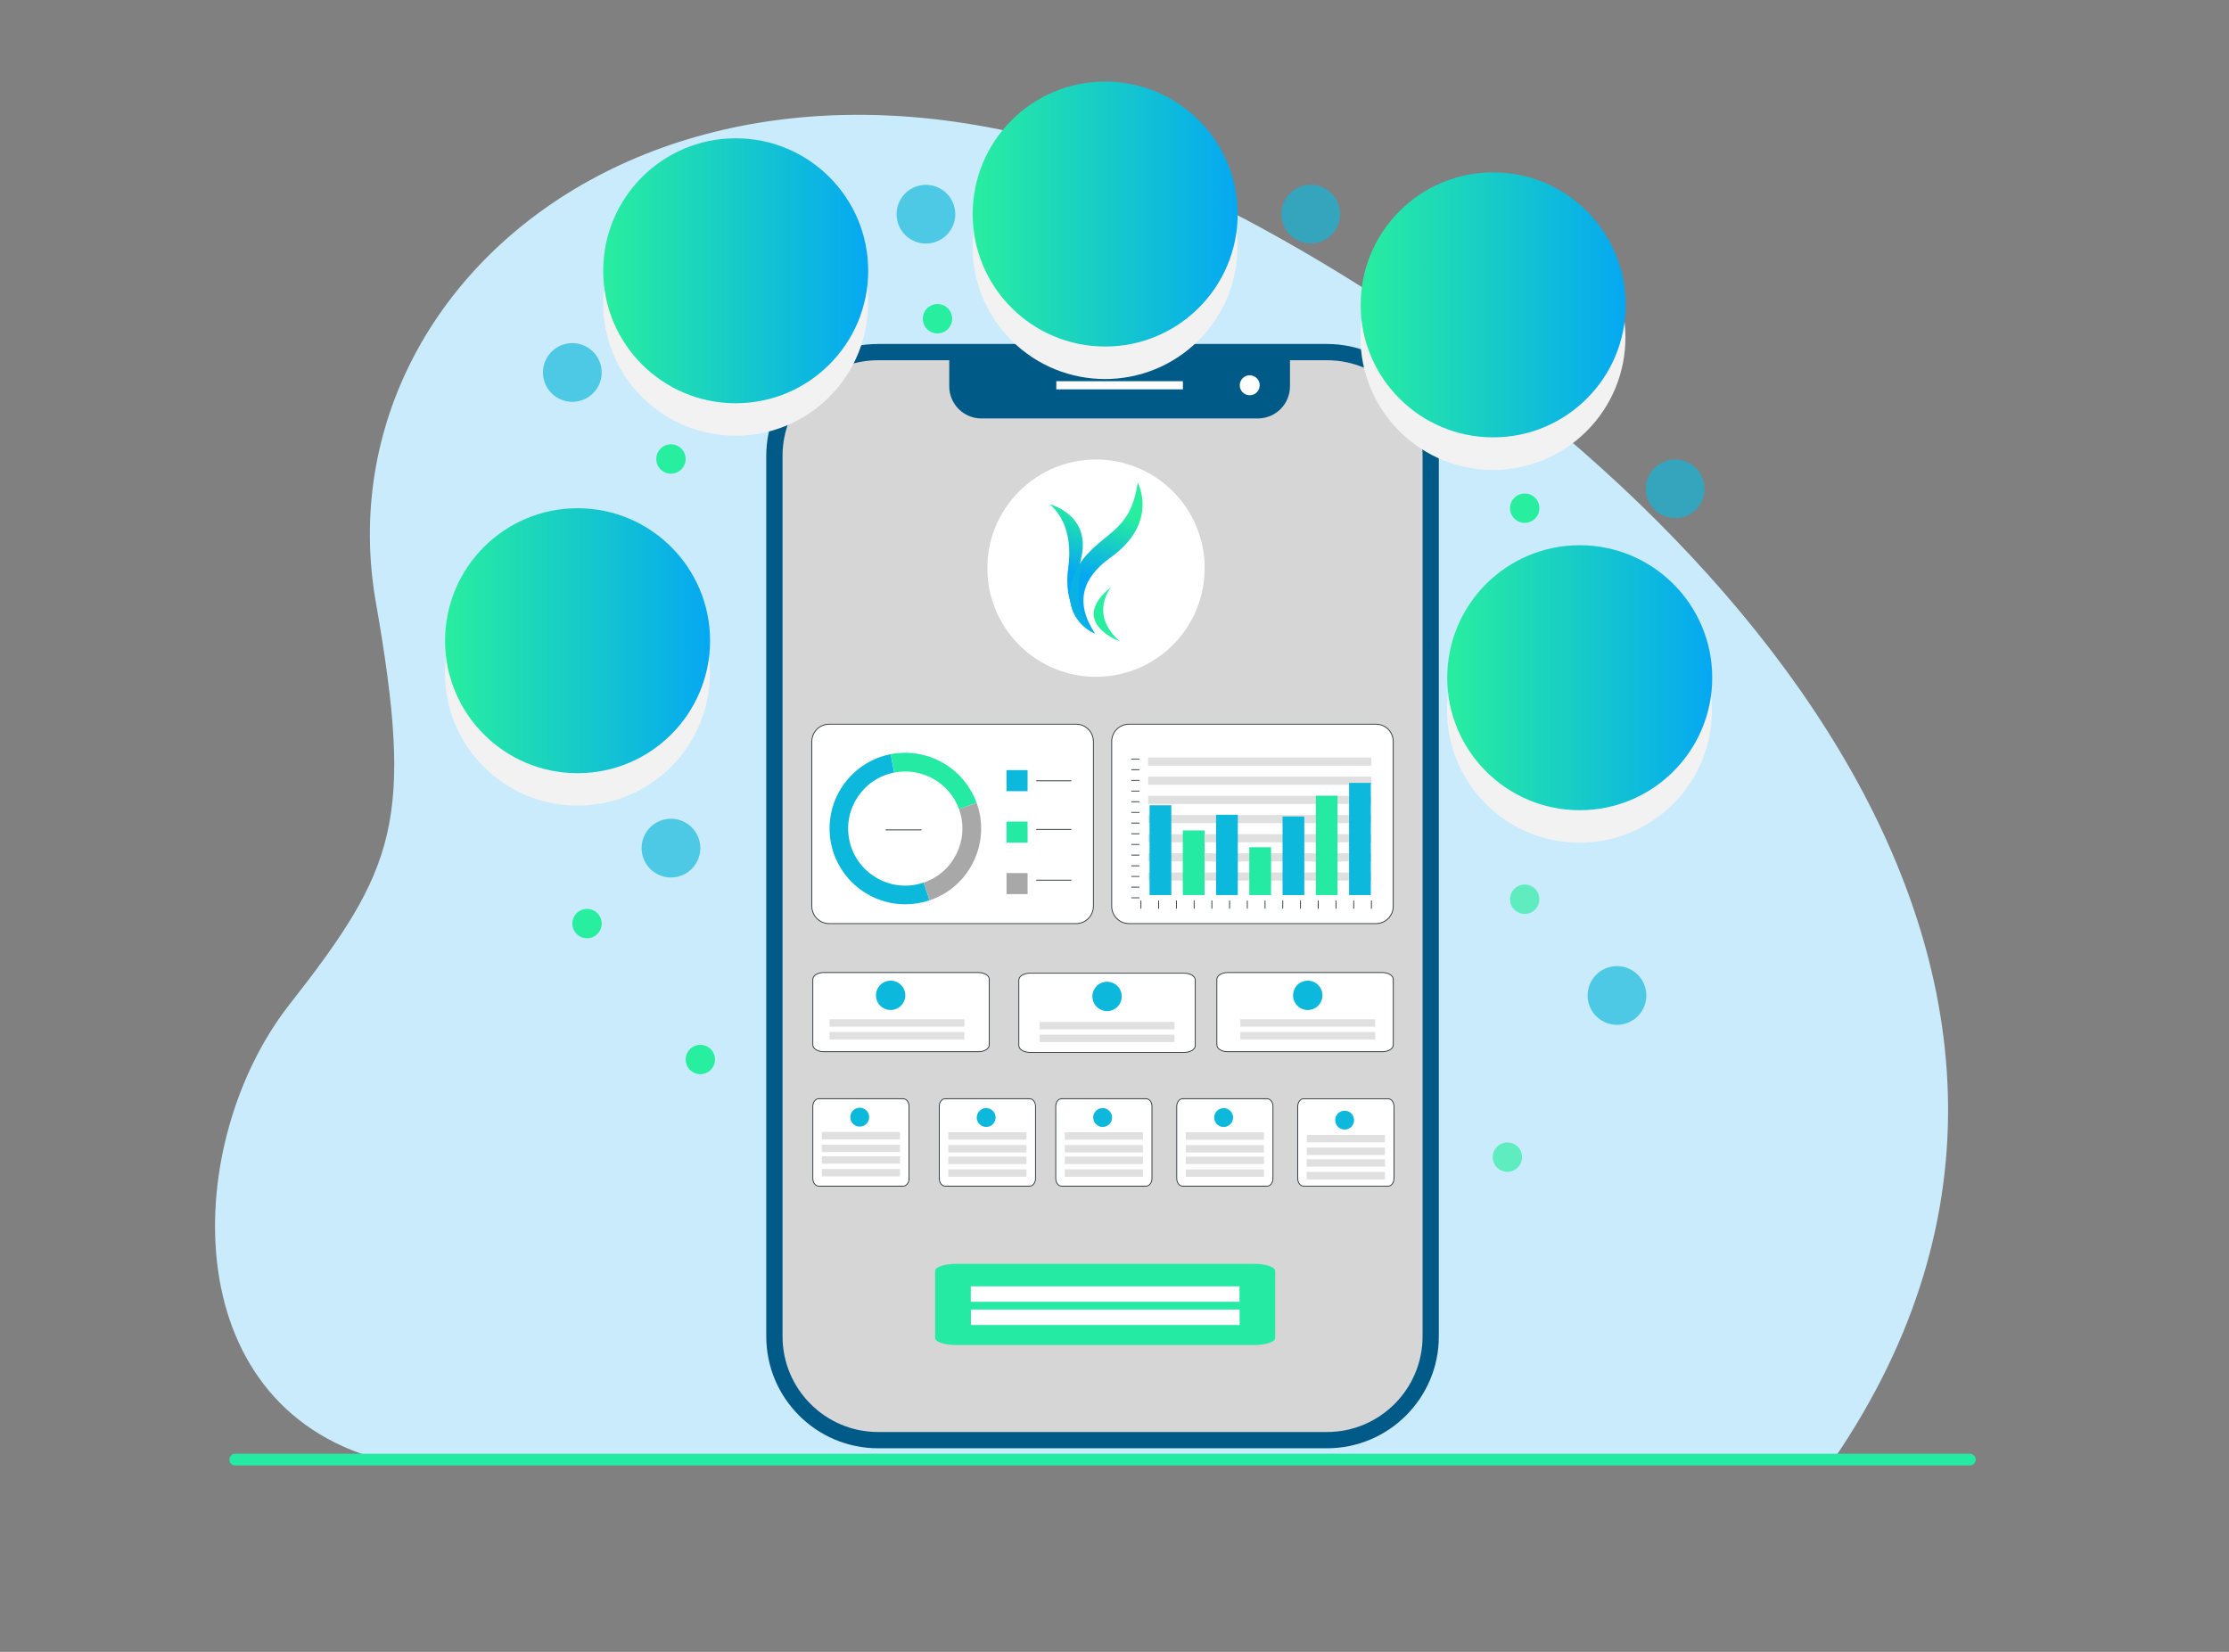 <?xml version="1.0" encoding="utf-8"?>
<!-- Generator: Adobe Illustrator 26.2.1, SVG Export Plug-In . SVG Version: 6.00 Build 0)  -->
<svg version="1.1" xmlns="http://www.w3.org/2000/svg" xmlns:xlink="http://www.w3.org/1999/xlink" x="0px" y="0px"
	 viewBox="0 0 2769.7 2052.77" style="enable-background:new 0 0 2769.7 2052.77;" xml:space="preserve">
<rect x="0" y="0" width="2769.7" height="2052.77" fill="#808080" stroke="none"/>
<style type="text/css">
	.st0{fill:#FFFFFF;}
	.st1{fill:#CAEBFC;}
	.st2{fill:#D6D6D6;}
	.st3{fill:#005A87;}
	.st4{fill:url(#SVGID_1_);}
	.st5{fill:url(#SVGID_00000000184316179293613430000011931545999773341112_);}
	.st6{fill:#28EE9F;}
	.st7{opacity:0.66;fill:#0CB8DB;}
	.st8{fill:#F2F2F2;}
	.st9{fill:url(#SVGID_00000078726469837735615980000011895162078424211892_);}
	.st10{fill:url(#SVGID_00000066510529906858204070000015602618530340242857_);}
	.st11{fill:url(#SVGID_00000141429732226558450060000008612834389913160085_);}
	.st12{fill:url(#SVGID_00000134211875985305573670000015107170214690135486_);}
	.st13{fill:url(#SVGID_00000161613209086686733930000001811951857243656849_);}
	.st14{opacity:0.66;}
	.st15{fill:#0CB8DB;}
	.st16{fill:#25EAA4;}
	.st17{fill:#FFFFFF;stroke:#263238;stroke-linecap:round;stroke-linejoin:round;}
	.st18{fill:#A8A8A8;}
	.st19{fill:none;stroke:#263238;stroke-linecap:round;stroke-linejoin:round;}
	.st20{fill:#E0E0E0;}
</style>
<g id="BACKGROUND">
	<rect id="XMLID_1_" x="875.81" y="581.68" class="st0" width="500" height="500"/>
</g>
<g id="OBJECTS">
	<g id="XMLID_300_">
	</g>
</g>
<g id="DESIGNED_BY_FREEPIK">
	<path class="st1" d="M472.26,1813.81c-257.33-69.69-245.36-396.12-112.67-565.42s154.94-228.64,107.4-500.19
		c-76-434.09,444.55-822.09,1098.29-466.09c552.09,300.65,1129.71,921.24,713.11,1531.7
		C1907.39,1813.81,472.26,1813.81,472.26,1813.81z"/>
	<g>
		<g>
			<g>
				<g>
					<path class="st2" d="M1777.75,566.39v1094.39c0,71.16-57.68,128.85-128.85,128.85h-557.81c-29.1,0-55.95-9.66-77.51-25.95
						c-31.17-23.51-51.32-60.84-51.32-102.9V566.39c0-71.14,57.68-128.83,128.83-128.83h557.81
						C1720.07,437.57,1777.75,495.25,1777.75,566.39z"/>
				</g>
			</g>
			<g>
				<g>
					<path class="st3" d="M1648.9,1799.74H1091.1c-76.62,0-138.95-62.33-138.95-138.95V566.4c0-76.61,62.33-138.95,138.95-138.95
						h557.81c76.62,0,138.95,62.33,138.95,138.95v1094.39C1787.85,1737.41,1725.52,1799.74,1648.9,1799.74z M1091.1,447.66
						c-65.47,0-118.73,53.26-118.73,118.74v1094.39c0,65.47,53.26,118.74,118.73,118.74h557.81c65.47,0,118.74-53.26,118.74-118.74
						V566.4c0-65.47-53.26-118.74-118.74-118.74H1091.1z"/>
				</g>
			</g>
		</g>
		<g>
			<path class="st3" d="M1563,519.99h-343.58c-22.04,0-39.9-17.87-39.9-39.9v-42.53h423.39v42.53
				C1602.9,502.12,1585.04,519.99,1563,519.99z"/>
		</g>
		<g>
			<g>
				<rect x="1312.55" y="473.72" class="st0" width="157.31" height="10.11"/>
			</g>
		</g>
		<g>
			<circle class="st0" cx="1552.88" cy="478.77" r="12.41"/>
		</g>
		<g>
			<g>
				<g>
					
						<ellipse transform="matrix(0.707 -0.707 0.707 0.707 -100.243 1169.914)" class="st0" cx="1362.09" cy="705.96" rx="135.04" ry="135.04"/>
				</g>
				<g>
					<linearGradient id="SVGID_1_" gradientUnits="userSpaceOnUse" x1="1340.574" y1="627.497" x2="1321.804" y2="708.836">
						<stop  offset="0" style="stop-color:#28EE9F"/>
						<stop  offset="1" style="stop-color:#05A8F2"/>
					</linearGradient>
					<path class="st4" d="M1304.47,626.65c0,0,52.57,13.04,38.71,68.05c-11.41,48.08-10.19,62.35,0.41,77.02
						c0,0-22.81-19.91-16.21-66.57c1.52-10.73,1.81-21.63,0.29-32.35C1324.26,648.73,1314.61,635.84,1304.47,626.65z"/>
					
						<linearGradient id="SVGID_00000147222071143366200580000000741931899087422875_" gradientUnits="userSpaceOnUse" x1="1385.201" y1="637.796" x2="1366.431" y2="719.135">
						<stop  offset="0" style="stop-color:#28EE9F"/>
						<stop  offset="1" style="stop-color:#05A8F2"/>
					</linearGradient>
					<path style="fill:url(#SVGID_00000147222071143366200580000000741931899087422875_);" d="M1413.68,599.62
						c0,0,27.28,49.98-34.25,93.59c-33.82,24.45-44.8,54.74-18.73,94.27c0,0-41.23-16.25-28.77-64.79
						c4.63-18.06,16.32-32.59,30.27-44.96C1385.23,657.28,1406.92,647.88,1413.68,599.62z"/>
					<path class="st6" d="M1380.83,729.33c0,0-28.52,33.41,10.59,67.64C1391.43,796.98,1326.23,773.34,1380.83,729.33z"/>
					<path class="st7" d="M1351.97,687.73c-9.26,10.08-16.59,21.55-20.04,34.95c-11.01,42.9,19.91,60.57,27.24,64.09
						c0.04-0.12,0.09-0.23,0.12-0.36C1323.88,745.03,1346.57,697.63,1351.97,687.73z"/>
				</g>
			</g>
		</g>
	</g>
	<g>
		<g>
			
				<ellipse transform="matrix(0.707 -0.707 0.707 0.707 185.627 1060.744)" class="st8" cx="1373.25" cy="306.3" rx="164.64" ry="164.64"/>
			
				<ellipse transform="matrix(0.707 -0.707 0.707 0.707 -381.293 752.472)" class="st8" cx="717.67" cy="836.5" rx="164.64" ry="164.63"/>
			
				<ellipse transform="matrix(0.707 -0.707 0.707 0.707 1.324 756.764)" class="st8" cx="914.16" cy="376.78" rx="164.64" ry="164.64"/>
			
				<ellipse transform="matrix(0.707 -0.707 0.707 0.707 247.03 1434.714)" class="st8" cx="1855.37" cy="419.17" rx="164.64" ry="164.64"/>
			
				<ellipse transform="matrix(0.707 -0.707 0.707 0.707 -49.077 1646.474)" class="st8" cx="1962.93" cy="882.48" rx="164.64" ry="164.64"/>
		</g>
	</g>
	<g>
		<g>
			
				<linearGradient id="SVGID_00000173847687687414784720000018021414961446551467_" gradientUnits="userSpaceOnUse" x1="1208.566" y1="265.995" x2="1537.925" y2="265.995">
				<stop  offset="0" style="stop-color:#28EE9F"/>
				<stop  offset="1" style="stop-color:#05A8F2"/>
			</linearGradient>
			<circle style="fill:url(#SVGID_00000173847687687414784720000018021414961446551467_);" cx="1373.25" cy="265.99" r="164.64"/>
		</g>
		<g>
			
				<linearGradient id="SVGID_00000000206758725093055550000008030935859279927474_" gradientUnits="userSpaceOnUse" x1="552.995" y1="796.192" x2="882.34" y2="796.192">
				<stop  offset="0" style="stop-color:#28EE9F"/>
				<stop  offset="1" style="stop-color:#05A8F2"/>
			</linearGradient>
			<circle style="fill:url(#SVGID_00000000206758725093055550000008030935859279927474_);" cx="717.67" cy="796.19" r="164.64"/>
		</g>
		<g>
			
				<linearGradient id="SVGID_00000070100705485682935700000011350900611664964286_" gradientUnits="userSpaceOnUse" x1="749.521" y1="336.479" x2="1078.792" y2="336.479">
				<stop  offset="0" style="stop-color:#28EE9F"/>
				<stop  offset="1" style="stop-color:#05A8F2"/>
			</linearGradient>
			<circle style="fill:url(#SVGID_00000070100705485682935700000011350900611664964286_);" cx="914.16" cy="336.48" r="164.64"/>
		</g>
		<g>
			
				<linearGradient id="SVGID_00000086666191799644645150000012341436304567237540_" gradientUnits="userSpaceOnUse" x1="1690.711" y1="378.861" x2="2020.025" y2="378.861">
				<stop  offset="0" style="stop-color:#28EE9F"/>
				<stop  offset="1" style="stop-color:#05A8F2"/>
			</linearGradient>
			<circle style="fill:url(#SVGID_00000086666191799644645150000012341436304567237540_);" cx="1855.37" cy="378.86" r="164.64"/>
		</g>
		<g>
			
				<linearGradient id="SVGID_00000126291359689054132750000005999990835353332153_" gradientUnits="userSpaceOnUse" x1="1798.297" y1="842.173" x2="2127.567" y2="842.173">
				<stop  offset="0" style="stop-color:#28EE9F"/>
				<stop  offset="1" style="stop-color:#05A8F2"/>
			</linearGradient>
			<circle style="fill:url(#SVGID_00000126291359689054132750000005999990835353332153_);" cx="1962.93" cy="842.17" r="164.64"/>
		</g>
	</g>
	<g>
		<g class="st14">
			<path class="st15" d="M869.23,1045.51c4.65,19.61-7.48,39.28-27.09,43.93c-19.61,4.65-39.28-7.48-43.93-27.09
				c-4.65-19.61,7.48-39.28,27.09-43.93S864.58,1025.9,869.23,1045.51z"/>
		</g>
		<g class="st14">
			
				<ellipse transform="matrix(0.962 -0.272 0.272 0.962 -86.571 589.994)" class="st15" cx="2082.22" cy="606.88" rx="36.49" ry="36.49"/>
		</g>
		<g class="st14">
			<path class="st15" d="M2044.73,1228.64c4.65,19.61-7.48,39.28-27.09,43.93c-19.61,4.65-39.28-7.48-43.93-27.09
				c-4.65-19.61,7.48-39.28,27.09-43.93C2020.41,1196.9,2040.08,1209.03,2044.73,1228.64z"/>
		</g>
		<g class="st14">
			
				<ellipse transform="matrix(0.53 -0.848 0.848 0.53 315.289 1100.694)" class="st15" cx="1150.34" cy="265.99" rx="36.49" ry="36.49"/>
		</g>
		<g class="st14">
			<path class="st15" d="M746.67,454.45c4.65,19.61-7.48,39.28-27.09,43.93c-19.61,4.65-39.28-7.48-43.93-27.09
				c-4.65-19.61,7.48-39.28,27.09-43.93C722.35,422.71,742.02,434.84,746.67,454.45z"/>
		</g>
		<g class="st14">
			
				<ellipse transform="matrix(0.515 -0.857 0.857 0.515 561.787 1525.175)" class="st15" cx="1629.08" cy="265.99" rx="36.49" ry="36.49"/>
		</g>
		<g>
			<path class="st6" d="M1912.3,627.31c2.33,9.81-3.74,19.64-13.54,21.96c-9.81,2.32-19.64-3.74-21.96-13.54
				c-2.32-9.81,3.74-19.64,13.54-21.96C1900.14,611.44,1909.97,617.5,1912.3,627.31z"/>
		</g>
		<g>
			<path class="st6" d="M851.48,566.17c2.32,9.81-3.74,19.64-13.54,21.96c-9.81,2.32-19.64-3.74-21.96-13.54
				c-2.33-9.81,3.74-19.64,13.54-21.96C839.32,550.3,849.16,556.36,851.48,566.17z"/>
		</g>
		<g>
			<path class="st6" d="M1182.65,391.87c2.33,9.81-3.74,19.64-13.54,21.96c-9.81,2.33-19.64-3.74-21.96-13.54
				c-2.33-9.81,3.74-19.64,13.54-21.96C1170.49,376,1180.32,382.06,1182.65,391.87z"/>
		</g>
		<g>
			<path class="st6" d="M747.16,1143.5c2.33,9.81-3.74,19.64-13.54,21.96c-9.81,2.32-19.64-3.74-21.96-13.54
				c-2.32-9.81,3.74-19.64,13.54-21.96C735.01,1127.63,744.84,1133.7,747.16,1143.5z"/>
		</g>
		<g class="st14">
			<path class="st6" d="M1912.3,1113.25c2.33,9.81-3.74,19.64-13.54,21.96c-9.81,2.33-19.64-3.74-21.96-13.54
				c-2.32-9.81,3.74-19.64,13.54-21.96C1900.14,1097.38,1909.97,1103.45,1912.3,1113.25z"/>
		</g>
		<g class="st14">
			<path class="st6" d="M1890.79,1433.7c2.32,9.81-3.74,19.64-13.54,21.96c-9.81,2.33-19.64-3.74-21.96-13.54
				c-2.32-9.81,3.74-19.64,13.54-21.96C1878.63,1417.83,1888.46,1423.9,1890.79,1433.7z"/>
		</g>
		<g>
			<path class="st6" d="M887.98,1312.41c2.33,9.81-3.74,19.64-13.54,21.96c-9.81,2.33-19.64-3.74-21.96-13.54
				c-2.32-9.81,3.74-19.64,13.54-21.96C875.82,1296.54,885.66,1302.6,887.98,1312.41z"/>
		</g>
	</g>
	<g>
		<path class="st16" d="M2447.66,1806.54H291.94c-3.76,0-6.83,3.11-6.93,7.01c0,0.05,0,0.1,0,0.15c-0.1,4.04,3.03,7.38,6.93,7.38
			h2155.73c4.05,0,7.33-3.25,7.33-7.26C2454.99,1809.8,2451.71,1806.54,2447.66,1806.54z"/>
	</g>
	<path class="st17" d="M1023.5,1208.55h192.28c7.45,0,13.49,3.83,13.49,8.55v81.29c0,4.72-6.04,8.55-13.49,8.55H1023.5
		c-7.45,0-13.49-3.83-13.49-8.55v-81.29C1010.01,1212.37,1016.05,1208.55,1023.5,1208.55z"/>
	<path class="st17" d="M1030.31,899.93h306.78c11.89,0,21.53,9.64,21.53,21.53v204.73c0,11.89-9.64,21.53-21.53,21.53h-306.78
		c-11.89,0-21.53-9.64-21.53-21.53V921.45C1008.78,909.57,1018.42,899.93,1030.31,899.93z"/>
	<path class="st15" d="M1124.97,1123.74c-52.01,0-94.17-42.16-94.17-94.17c0-44.96,31.79-83.65,75.9-92.38l4.46,22.83
		c-38.44,7.54-63.49,44.81-55.95,83.25c7.54,38.44,44.81,63.49,83.25,55.95c3.12-0.61,6.2-1.44,9.22-2.46l7.46,22.01
		C1145.43,1122.07,1135.23,1123.75,1124.97,1123.74z"/>
	<path class="st16" d="M1191.66,1005.47c-11.95-32.84-46.01-52.12-80.32-45.45l-4.65-22.83c45.62-8.88,90.91,16.76,106.77,60.44
		L1191.66,1005.47z"/>
	<path class="st18" d="M1155.21,1118.82l-7.46-22.01c37.12-12.63,56.97-52.96,44.34-90.08c-0.14-0.4-0.28-0.81-0.42-1.21l21.87-7.9
		c17.65,48.99-7.77,103.01-56.76,120.66C1156.26,1118.45,1155.74,1118.64,1155.21,1118.82z"/>
	<rect x="1250.71" y="957.02" class="st15" width="26.13" height="26.13"/>
	<rect x="1250.71" y="1020.97" class="st16" width="26.13" height="26.13"/>
	<rect x="1250.71" y="1084.95" class="st18" width="26.13" height="26.13"/>
	<line class="st19" x1="1288" y1="970.3" x2="1330.97" y2="970.3"/>
	<line class="st19" x1="1288" y1="1030.69" x2="1330.97" y2="1030.69"/>
	<line class="st19" x1="1100.77" y1="1031.29" x2="1144.8" y2="1031.29"/>
	<line class="st19" x1="1288" y1="1093.78" x2="1330.97" y2="1093.78"/>
	<path class="st17" d="M1402.91,899.93h306.78c11.89,0,21.53,9.64,21.53,21.53v204.73c0,11.89-9.64,21.53-21.53,21.53h-306.78
		c-11.89,0-21.53-9.64-21.53-21.53V921.45C1381.38,909.57,1391.02,899.93,1402.91,899.93z"/>
	<rect x="1426.64" y="941.33" class="st20" width="277.38" height="10.11"/>
	<rect x="1426.64" y="965.13" class="st20" width="277.38" height="10.11"/>
	<rect x="1426.64" y="988.94" class="st20" width="277.38" height="10.11"/>
	<rect x="1426.64" y="1012.77" class="st20" width="277.38" height="10.11"/>
	<rect x="1426.64" y="1036.57" class="st20" width="277.38" height="10.11"/>
	<rect x="1426.64" y="1060.37" class="st20" width="277.38" height="10.11"/>
	<rect x="1426.64" y="1084.18" class="st20" width="277.38" height="10.11"/>
	<rect x="1428.43" y="1000.68" class="st15" width="27.01" height="111.58"/>
	<rect x="1469.74" y="1031.97" class="st16" width="27.01" height="80.29"/>
	<rect x="1511.05" y="1012.51" class="st15" width="27.01" height="99.75"/>
	<rect x="1552.38" y="1052.84" class="st16" width="27.01" height="59.44"/>
	<rect x="1593.69" y="1014.6" class="st15" width="27.01" height="97.68"/>
	<rect x="1635.02" y="988.87" class="st16" width="27.01" height="123.39"/>
	<rect x="1676.33" y="972.87" class="st15" width="27.01" height="139.39"/>
	<line class="st19" x1="1406.18" y1="943.21" x2="1415.41" y2="943.21"/>
	<line class="st19" x1="1406.18" y1="956.46" x2="1415.41" y2="956.46"/>
	<line class="st19" x1="1406.18" y1="969.74" x2="1415.41" y2="969.74"/>
	<line class="st19" x1="1406.18" y1="983.01" x2="1415.41" y2="983.01"/>
	<line class="st19" x1="1406.18" y1="996.28" x2="1415.41" y2="996.28"/>
	<line class="st19" x1="1406.18" y1="1009.53" x2="1415.41" y2="1009.53"/>
	<line class="st19" x1="1406.18" y1="1022.81" x2="1415.41" y2="1022.81"/>
	<line class="st19" x1="1406.18" y1="1036.08" x2="1415.41" y2="1036.08"/>
	<line class="st19" x1="1406.18" y1="1049.36" x2="1415.41" y2="1049.36"/>
	<line class="st19" x1="1406.18" y1="1062.61" x2="1415.41" y2="1062.61"/>
	<line class="st19" x1="1406.18" y1="1075.88" x2="1415.41" y2="1075.88"/>
	<line class="st19" x1="1406.18" y1="1089.15" x2="1415.41" y2="1089.15"/>
	<line class="st19" x1="1406.18" y1="1102.43" x2="1415.41" y2="1102.43"/>
	<line class="st19" x1="1406.18" y1="1115.68" x2="1415.41" y2="1115.68"/>
	<line class="st19" x1="1704.11" y1="1119.49" x2="1704.11" y2="1128.72"/>
	<line class="st19" x1="1682.07" y1="1119.49" x2="1682.07" y2="1128.72"/>
	<line class="st19" x1="1660.04" y1="1119.49" x2="1660.04" y2="1128.72"/>
	<line class="st19" x1="1638.02" y1="1119.49" x2="1638.02" y2="1128.72"/>
	<line class="st19" x1="1615.98" y1="1119.49" x2="1615.98" y2="1128.72"/>
	<line class="st19" x1="1593.95" y1="1119.49" x2="1593.95" y2="1128.72"/>
	<line class="st19" x1="1571.93" y1="1119.49" x2="1571.93" y2="1128.72"/>
	<line class="st19" x1="1549.89" y1="1119.49" x2="1549.89" y2="1128.72"/>
	<line class="st19" x1="1527.86" y1="1119.49" x2="1527.86" y2="1128.72"/>
	<line class="st19" x1="1505.84" y1="1119.49" x2="1505.84" y2="1128.72"/>
	<line class="st19" x1="1483.8" y1="1119.49" x2="1483.8" y2="1128.72"/>
	<line class="st19" x1="1461.77" y1="1119.49" x2="1461.77" y2="1128.72"/>
	<line class="st19" x1="1439.73" y1="1119.49" x2="1439.73" y2="1128.72"/>
	<line class="st19" x1="1417.71" y1="1119.49" x2="1417.71" y2="1128.72"/>
	<path class="st17" d="M1279.47,1209.39h192.28c7.45,0,13.49,3.83,13.49,8.55v81.29c0,4.72-6.04,8.55-13.49,8.55h-192.28
		c-7.45,0-13.49-3.83-13.49-8.55v-81.29C1265.98,1213.21,1272.02,1209.39,1279.47,1209.39z"/>
	<path class="st17" d="M1525.51,1208.55h192.28c7.45,0,13.49,3.83,13.49,8.55v81.29c0,4.72-6.04,8.55-13.49,8.55h-192.28
		c-7.45,0-13.49-3.83-13.49-8.55v-81.29C1512.02,1212.37,1518.06,1208.55,1525.51,1208.55z"/>
	<path class="st17" d="M1017.38,1365.34h104.83c4.06,0,7.36,4.23,7.36,9.44v89.76c0,5.21-3.29,9.44-7.36,9.44h-104.83
		c-4.06,0-7.36-4.23-7.36-9.44v-89.76C1010.02,1369.57,1013.32,1365.34,1017.38,1365.34z"/>
	<path class="st17" d="M1174.49,1365.34h104.83c4.06,0,7.36,4.23,7.36,9.44v89.76c0,5.21-3.29,9.44-7.36,9.44h-104.83
		c-4.06,0-7.36-4.23-7.36-9.44v-89.76C1167.14,1369.57,1170.43,1365.34,1174.49,1365.34z"/>
	<path class="st17" d="M1319.2,1365.34h104.83c4.06,0,7.36,4.23,7.36,9.44v89.76c0,5.21-3.29,9.44-7.36,9.44H1319.2
		c-4.06,0-7.36-4.23-7.36-9.44v-89.76C1311.84,1369.57,1315.14,1365.34,1319.2,1365.34z"/>
	<path class="st17" d="M1619.92,1365.39h104.83c4.06,0,7.36,4.23,7.36,9.44v89.76c0,5.21-3.29,9.44-7.36,9.44h-104.83
		c-4.06,0-7.36-4.23-7.36-9.44v-89.76C1612.56,1369.62,1615.86,1365.39,1619.92,1365.39z"/>
	<path class="st17" d="M1469.56,1365.34h104.83c4.06,0,7.36,4.23,7.36,9.44v89.76c0,5.21-3.29,9.44-7.36,9.44h-104.83
		c-4.06,0-7.36-4.23-7.36-9.44v-89.76C1462.2,1369.57,1465.5,1365.34,1469.56,1365.34z"/>
	<rect x="1291.87" y="1285.74" class="st20" width="167.49" height="9.23"/>
	<rect x="1291.87" y="1269.92" class="st20" width="167.49" height="9.23"/>
	<rect x="1541.22" y="1282.45" class="st20" width="167.49" height="9.23"/>
	<rect x="1541.22" y="1266.63" class="st20" width="167.49" height="9.23"/>
	<rect x="1030.8" y="1282.45" class="st20" width="167.49" height="9.23"/>
	<rect x="1030.8" y="1266.63" class="st20" width="167.49" height="9.23"/>
	<g>
		<g>
			<path class="st15" d="M1393.37,1234.02c2.33,9.81-3.74,19.64-13.54,21.96c-9.81,2.33-19.64-3.74-21.96-13.54
				c-2.32-9.81,3.74-19.64,13.54-21.96C1381.21,1218.15,1391.04,1224.21,1393.37,1234.02z"/>
		</g>
	</g>
	<g>
		<g>
			<path class="st15" d="M1642.72,1232.69c2.33,9.81-3.74,19.64-13.54,21.96c-9.81,2.33-19.64-3.74-21.96-13.54
				c-2.32-9.81,3.74-19.64,13.54-21.96C1630.56,1216.82,1640.39,1222.89,1642.72,1232.69z"/>
		</g>
	</g>
	<g>
		<g>
			<path class="st15" d="M1124.45,1232.69c2.33,9.81-3.74,19.64-13.54,21.96s-19.64-3.74-21.96-13.54
				c-2.32-9.81,3.74-19.64,13.54-21.96C1112.29,1216.82,1122.13,1222.89,1124.45,1232.69z"/>
		</g>
	</g>
	<rect x="1021.23" y="1422.41" class="st20" width="97.12" height="9.23"/>
	<rect x="1021.23" y="1406.59" class="st20" width="97.12" height="9.23"/>
	<rect x="1021.23" y="1452.67" class="st20" width="97.12" height="9.23"/>
	<rect x="1021.23" y="1436.85" class="st20" width="97.12" height="9.23"/>
	<g>
		<g>
			<path class="st15" d="M1079.7,1385.56c1.49,6.3-2.4,12.63-8.71,14.12c-6.3,1.49-12.63-2.4-14.12-8.71
				c-1.49-6.3,2.4-12.63,8.71-14.12C1071.89,1375.35,1078.21,1379.25,1079.7,1385.56z"/>
		</g>
	</g>
	<rect x="1178.35" y="1422.86" class="st20" width="97.12" height="9.23"/>
	<rect x="1178.35" y="1407.04" class="st20" width="97.12" height="9.23"/>
	<rect x="1178.35" y="1453.11" class="st20" width="97.12" height="9.23"/>
	<rect x="1178.35" y="1437.29" class="st20" width="97.12" height="9.23"/>
	<g>
		<g>
			<path class="st15" d="M1236.82,1386.01c1.49,6.3-2.4,12.63-8.71,14.12c-6.3,1.5-12.63-2.4-14.12-8.71
				c-1.49-6.3,2.4-12.63,8.71-14.12C1229,1375.8,1235.32,1379.7,1236.82,1386.01z"/>
		</g>
	</g>
	<rect x="1323.05" y="1422.86" class="st20" width="97.12" height="9.23"/>
	<rect x="1323.05" y="1407.04" class="st20" width="97.12" height="9.23"/>
	<rect x="1323.05" y="1453.11" class="st20" width="97.12" height="9.23"/>
	<rect x="1323.05" y="1437.29" class="st20" width="97.12" height="9.23"/>
	<g>
		<g>
			<path class="st15" d="M1381.52,1386.01c1.49,6.3-2.4,12.63-8.71,14.12c-6.3,1.5-12.63-2.4-14.12-8.71
				c-1.49-6.3,2.4-12.63,8.71-14.12C1373.71,1375.8,1380.03,1379.7,1381.52,1386.01z"/>
		</g>
	</g>
	<rect x="1473.41" y="1422.91" class="st20" width="97.12" height="9.23"/>
	<rect x="1473.41" y="1407.09" class="st20" width="97.12" height="9.23"/>
	<rect x="1473.41" y="1453.17" class="st20" width="97.12" height="9.23"/>
	<rect x="1473.41" y="1437.35" class="st20" width="97.12" height="9.23"/>
	<g>
		<g>
			<path class="st15" d="M1531.88,1386.06c1.49,6.3-2.4,12.63-8.71,14.12s-12.63-2.4-14.12-8.71c-1.49-6.3,2.4-12.63,8.71-14.12
				C1524.07,1375.85,1530.39,1379.75,1531.88,1386.06z"/>
		</g>
	</g>
	<rect x="1623.77" y="1426.11" class="st20" width="97.12" height="9.23"/>
	<rect x="1623.77" y="1410.29" class="st20" width="97.12" height="9.23"/>
	<rect x="1623.77" y="1456.36" class="st20" width="97.12" height="9.23"/>
	<rect x="1623.77" y="1440.54" class="st20" width="97.12" height="9.23"/>
	<g>
		<g>
			<path class="st15" d="M1682.24,1389.26c1.49,6.3-2.4,12.63-8.71,14.12c-6.3,1.49-12.63-2.4-14.12-8.71
				c-1.49-6.3,2.4-12.63,8.71-14.12C1674.43,1379.05,1680.75,1382.95,1682.24,1389.26z"/>
		</g>
	</g>
	<path class="st16" d="M1187.97,1570.56h370.55c14.36,0,26,3.92,26,8.76v83.35c0,4.84-11.64,8.76-26,8.76h-370.55
		c-14.36,0-26-3.92-26-8.76v-83.35C1161.97,1574.49,1173.61,1570.56,1187.97,1570.56z"/>
	<rect x="1206.29" y="1598.47" class="st0" width="333.91" height="19.22"/>
	<rect x="1206.42" y="1627.34" class="st0" width="333.91" height="19.22"/>
</g>
</svg>
